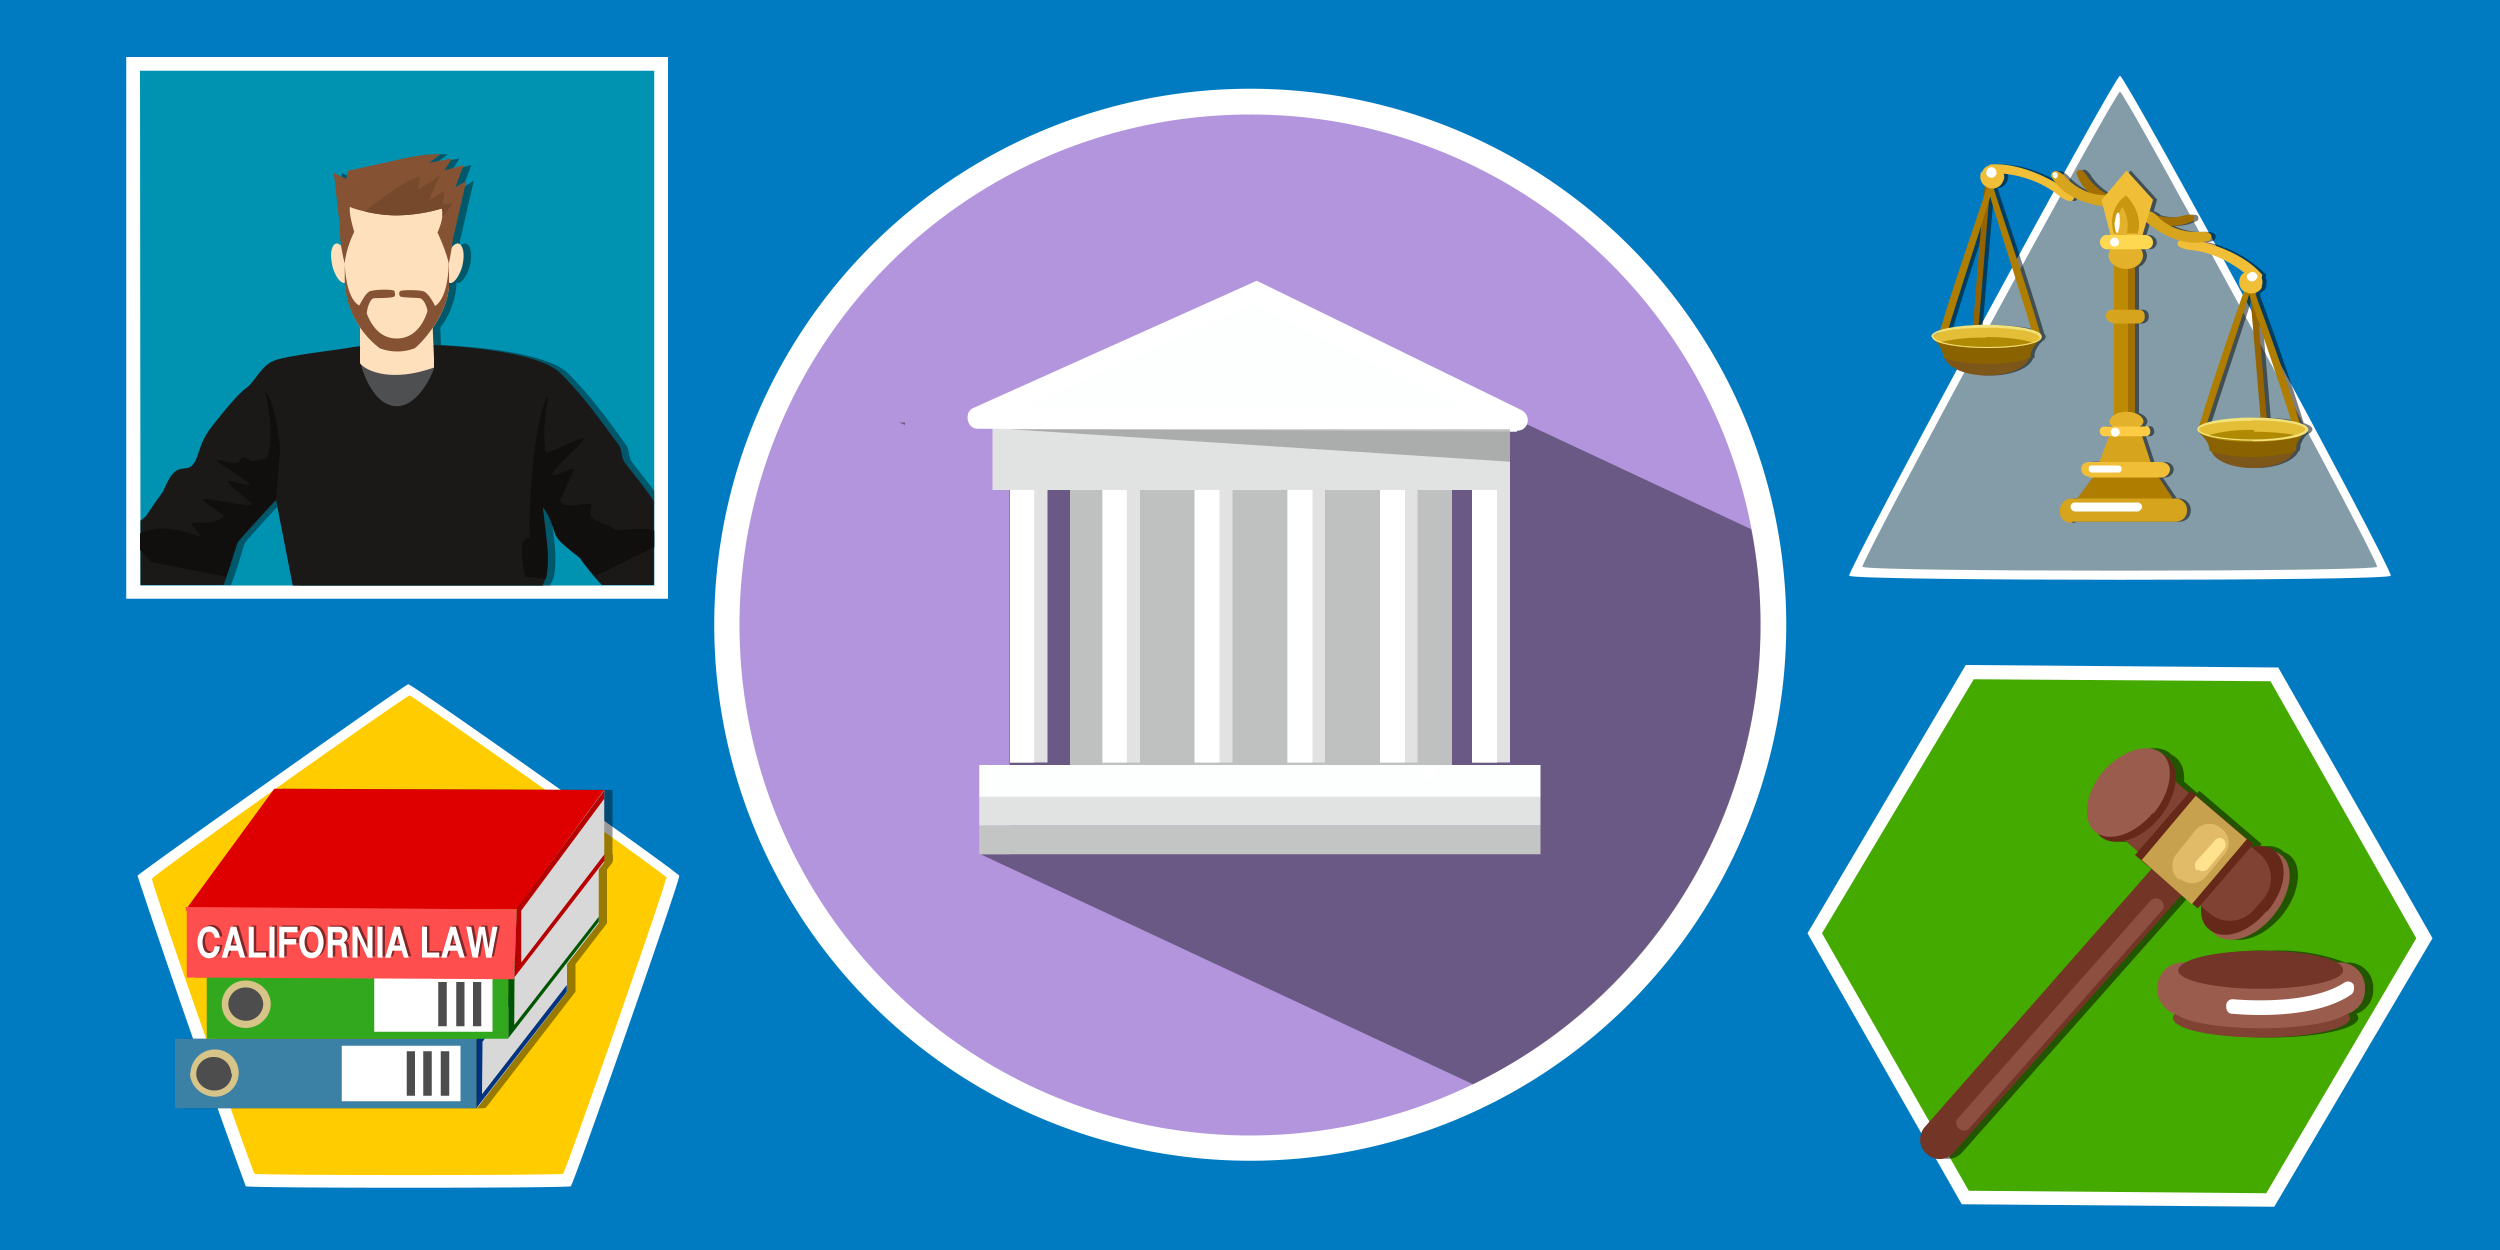 <svg xmlns="http://www.w3.org/2000/svg" viewBox="0 0 1000 500"><title>The Legal Background of California Overtime Law</title><path fill="#007bc2" d="M0 500h1000V0H0z"/><path fill="#fff" d="M271.7 350.3c.5 1.4-42.2 123.4-43.4 124.2-.8.8-128.8.8-130 0A4553 4553 0 0155 350.3c.5-1.1 107.2-76.6 108.3-76.6 1.7 0 108.4 75.5 108.4 76.6z"/><path fill="#fc0" d="M266.3 351.7c.5 1-40 117.1-41.1 117.8-.7.7-122.2.7-123.4 0-.8-.7-41.6-116.7-41-118 .5-1.7 101.7-73.3 103-73.3s102.7 71.6 103 73z"/><path fill="#fff" d="M956.3 230.3c1.2-2.1-106.1-200-108.3-200s-109.3 197.9-108.3 200 215.5 2.2 216.6 0z"/><path fill="#839ca7" d="M950.8 226.7C952 225 850 36.7 848 36.7S744 225 745 226.7c1 2.1 205 2.1 205.8 0z"/><g opacity=".5"><path d="M925 171.8c0-1-1.4-1.9-3.5-2.6a955.2 955.2 0 00-17.3-50.4l-.1-1.7a4.5 4.5 0 002.6-2.6l-.5.4a4.6 4.6 0 000-3.9 2.9 2.9 0 00.3-1.1 48.3 48.3 0 00-23.4-13 19.7 19.7 0 002.5-.6s3-3.6-3.6-3.6a22.8 22.8 0 01-12.2-2.3 19 19 0 009.3-2.2s1.8-3.2-3.6-2.1a19.8 19.8 0 01-11.2 0l-.2-.2a5.6 5.6 0 00-2.6-1.4l1.3-4.5h.2l-10.7-11.8-8 9.3a21.3 21.3 0 01-8-7.4c-3-4.4-4-.9-4-.9A18.1 18.1 0 00837 77a23.4 23.4 0 01-9.7-6.7c-4.7-4.3-5.4 0-5.4 0a20.1 20.1 0 001.8 2.6c-6.4-3.6-16.4-8-26.1-7a2.1 2.1 0 00-.4.4 3.7 3.7 0 00-2.7 2.8l-.3-.6a4.8 4.8 0 001.3 5.7 199 199 0 00-.5 5c-3.4 10.4-11.7 33.9-17.4 52.9-2.1.7-3.5 1.5-3.5 2.5l.4.2a1 1 0 000 .2 2 2 0 001 1.1c.9 1 3.7 4.2 3.3 7l.6.1c1.3 4 8.4 7 17 7 8.5 0 15.6-3 16.9-7 .4 0 .6-.2.6-.2-.6-2.4 1.8-5.3 3-6.5a3.4 3.4 0 001-.8 1.6 1.6 0 00.1-.3 1.4 1.4 0 00.3-.8 1.5 1.5 0 00-.6-1.1c-6.5-22.2-16.7-51.5-18.6-58.2a4.4 4.4 0 003.8-3 3.5 3.5 0 00.2-2.8 42 42 0 0122.6 9.2s5 3.6 5.4.3a35.4 35.4 0 0011.7 3.6l3 11.4h-.8a2.9 2.9 0 000 5.7h.8a4 4 0 00-.8 2.5 4.8 4.8 0 002.2 3.8V124h-.4c-1.8 0-2.9.8-2.9 2.3a2.7 2.7 0 002.7 2.8l-.2.4h.8V166a3.3 3.3 0 00-1.8 2.6 2.6 2.6 0 001.2 2h-3.4a1.8 1.8 0 00-1.8 1.8 2 2 0 001.8 2.1h2l-3.8 10.2h-4c-1.9 0-3.3 1.1-3.3 2.7a3 3 0 002.9 3.2l.3.4h1.4l-6.2 8.2.4.2h-3c-2.4 0-4.4 2.5-4.4 5a4.4 4.4 0 004.5 4.7l.3-.4h41.2c2.9 0 4.8-1.8 4.8-4.5a4.6 4.6 0 00-4.6-4.8h-1.5l.4-.2-5.5-8.2h.9a3.5 3.5 0 003.5-3.2c0-1.8-1.8-3-3.5-3h-4.2l-3.4-10.3h1.5a1.8 1.8 0 001.8-1.8c0-1.4-.8-2.3-1.8-2.3v.2h-2.2a2.7 2.7 0 001.3-2c-.1-1.4-1.4-2.7-3.4-3.4v-35.8h1.2a2.6 2.6 0 002.7-2.9c0-1.4-.7-2.6-2.3-2.6h-1.6v-17.1a5.2 5.2 0 003.2-4.6 4.4 4.4 0 00-.9-2.5h2a2.7 2.7 0 002.8-2.9 3.1 3.1 0 00-3.2-2.8h-.9l1.5-5a36.6 36.6 0 0013.1 7.2c-2.6 2.8 3.7 3.7 3.7 3.7 11.1.8 19.6 7 22.3 9.2a4.4 4.4 0 00-1.7 2.2 4.6 4.6 0 001.6 5.2c-3 8.9-12 33.8-17.9 54a1.4 1.4 0 000 2.4 3 3 0 00.3.2h-.3s4.5 3.6 4 7.1l1 .4c1.5 3.8 8.4 6.6 16.3 6.6 8.4 0 15.3-3 16.9-6.7l.6-.3a4.2 4.2 0 010-1l.2.2a4 4 0 00-.1-1 10.2 10.2 0 012.6-4.5c1.4-.6 2.2-1.3 2.2-2zm-6.9-3.5a71.2 71.2 0 00-9.8-1.1l-3.2-38.1c4.2 12.5 10 29.4 13 39.2zm-124-77.7l-3.2 39.5a74.2 74.2 0 00-9.7 1.1c3-10.1 8.7-27.7 12.9-40.6zM777.5 133a6.4 6.4 0 00-2.5 1.5c.2-.5 1-1 2.5-1.5zm19-3l-3.4.1 4.2-49.5.4-1.6c3.3 11 12.5 39.3 16.6 53-4.2-1.3-11.2-2-17.9-2zm104.8-12.2l.5 1.3c1 10 2.6 30.2 4 48h-3c-7 0-14 .7-18.2 2 4.2-13.3 13.4-40.6 16.7-51.3z"/><path d="M774.6 135.3a1.2 1.2 0 010-.3 1 1 0 010-.2zM859 168.6v.2z"/></g><path fill="#fff" d="M786.3 266l125 1L973 375.3l-63.3 107.4-125-1L723 373.3z"/><path fill="#4a0" d="M789.5 271.7l118.7.8 58.3 102.8-60 102-119-1-58.7-103z"/><path fill="#fff" d="M714.5 250a214.4 214.4 0 11-428.8-.2 214.4 214.4 0 01428.8.2"/><path fill="#b395dd" d="M704.2 250A204.2 204.2 0 11500 45.8 204 204 0 01704.2 250"/><path fill-opacity=".4" d="M359.7 169l2.3 1v-1zm238.3 0H403.8v172.7h-11.6l197 92a203.5 203.5 0 00115-183.7 191.7 191.7 0 00-3.7-38.3L609.2 169H598z"/><path fill="#bfc0c0" d="M580.8 312.3H428V193h152.8z"/><path fill="#e1e2e2" d="M604 196H397v-27.7h207z"/><path fill="#fff" d="M606.7 172.7L391 171.5c-4.3 0-5.5-6.7-1.7-8.3l113.4-50.9L608.5 164c4.3 2.2 3 8.3-1.7 8.3"/><path fill="#fdfefe" d="M586.7 163.7l-176.7-1 91.2-41 85.5 42.1z"/><path fill="#2c2c2c" fill-opacity=".3" d="M404 171.7l200 13v-13z"/><g opacity=".5"><path d="M939.3 385h-1.2a74.8 74.8 0 00-30.4-4.7 75.4 75.4 0 00-30.3 4.7h-1a10 10 0 00-10 10v1a10 10 0 006.8 9.5 2.5 2.5 0 00-.7 1.7c0 4.5 15.8 7.8 35.3 7.8s35.5-3.5 35.5-7.8a2.7 2.7 0 00-.8-1.7 10 10 0 006.8-9.5v-1a10 10 0 00-10-10z"/><path d="M880 361.7l.2-.2 2.1 1.8v.2l1.2-1.3.3.3c-.4 4 .6 7.4 3.2 9.3a8.3 8.3 0 001.2.9 8 8 0 001.1 1.1c5.7 4.7 16 1.4 23.4-7.5 7.1-8.8 8.6-19.6 3.3-24.1a8.7 8.7 0 00-2.4-1.4l-.3-.3c-2.4-2-5.7-2.5-9.3-1.7l-.2-.2.9-1-25-21.3-.8.9-5.3-4.6c.3-4-.7-7.5-3.3-9.6a8.8 8.8 0 00-1.7-1.1 8 8 0 00-.6-.6c-5.7-4.5-16-1.1-23.3 7.2-7.4 8.8-8.7 19.7-3.4 24.2a8.6 8.6 0 001.3.8 8.4 8.4 0 001 1.2c2.6 2 6.1 2.5 9.8 1.6l5.1 4.4-1.2 1.3 6.6 5.6-90.6 103a7.7 7.7 0 00.9 11 7.5 7.5 0 0010.8-.8l91-102.7z"/></g><path fill="#e2e2e2" d="M419 305h-15V196h15z"/><path fill="#fff" d="M413.7 305H404V196h9.7z"/><path fill="#e2e2e2" d="M456 305h-15V196h15z"/><path fill="#fff" d="M450.7 305H441V196h9.7z"/><path fill="#e2e2e2" d="M493 305h-15V196h15z"/><path fill="#fff" d="M487.8 305h-10V196h10z"/><path fill="#e2e2e2" d="M530 305h-15V196h15z"/><path fill="#fff" d="M525 305h-10V196h10z"/><path fill="#e2e2e2" d="M567 305h-15V196h15z"/><path fill="#fff" d="M561.7 305H552V196h10v109z"/><path fill="#e2e2e2" d="M604 305h-15V196h15z"/><path fill="#fff" d="M598.8 305h-10V196h10z"/><path fill="#fdfefe" d="M616.2 318.8H391.7V306h224.5z"/><path fill="#e1e2e2" d="M616.2 330.3H391.7v-11.6h224.5z"/><path fill="#c3c4c4" d="M616.2 341.7H391.7v-11.4h224.5v11.4z"/><path fill="#fff" d="M569.2 309.2a2.5 2.5 0 002.5 2.6c1.6 0 2.6-.8 2.6-2.3a2.5 2.5 0 00-2.6-2.7 2.5 2.5 0 00-2.5 2.5"/><path fill="#804233" d="M940 407.2c0 4.3-16 7.8-35.5 7.8s-35.3-3.3-35.3-7.8 15.8-8 35.3-8 35.3 3.3 35.5 8"/><path fill="#9a5c4d" d="M940 403.3c0 4.5-16 8-35.5 8s-35.3-3.3-35.3-7.8c0-4 15.8-7.7 35.3-7.7s35.3 3.7 35.3 8"/><path fill="#9a5c4d" d="M936 406h-63a10 10 0 01-10-10v-1a10 10 0 0110-10h63a10 10 0 0110 10v1a10 10 0 01-10 10"/><path fill="#733527" d="M937.2 388.3c0 3.9-14.7 7.2-32.9 7.2-18.3 0-33-3.3-33-7.3 0-4.5 15-7.9 33-7.9 18.4 0 32.9 3.4 32.9 7.5"/><path fill="#fff" d="M904.5 406c-6.7 0-11.2-.5-11.7-.5-1.6 0-2.5-1.7-2.3-3.3a2.5 2.5 0 012.8-2.5c.4 0 29.7 3 44.5-6.7a2.6 2.6 0 013.7 1c.3 1.7 0 3.3-1.3 4-10 6.7-25.4 8-36 8"/><path fill="#9a5c4d" d="M909.3 366.3c-7.3 8.9-17.6 12.2-23.3 7.5-5.5-4.5-4-15.3 3.3-24.1 7.2-8.7 17.7-12.2 23.4-7.5 5.3 4.5 3.8 15.3-3.4 24.1"/><path fill="#662819" d="M906.7 364.3c-7 8.9-17.5 12.2-23 7.5-5.5-4.1-4-15 3.3-23.8 7.2-8.7 17.5-12.2 23-7.5 5.7 5 4.2 15.7-3.3 24.3"/><path fill="#733526" d="M770.8 461.7a7.7 7.7 0 01-.8-11l94.2-107.2c2.8-3.3 7.8-3.3 11.1-.5a7.7 7.7 0 01.9 11l-94.5 106.8a7.5 7.5 0 01-10.9.9"/><path fill="#8d4f40" d="M783.7 451.7c-1.4-1.4-1.7-3.4-.4-4.5l76.7-86.7a3 3 0 014.3-.5c1.4 1.2 1.7 3.3.4 4.3L788 451a2.8 2.8 0 01-4.3.5"/><path fill="#804233" d="M884.2 365.7l-36.4-31.4a12.7 12.7 0 01-1.3-17.8l3.3-4.7c5-5.3 12.7-6 18-1.3l36.2 31.2a12.9 12.9 0 011.3 18l-3.8 4.3a12.7 12.7 0 01-17.8 1.3"/><path fill="#662819" d="M879 363.3L854 342l22.3-25.7 25 21.4-22.3 25.8z"/><path fill="#c7a14d" d="M876.7 361.7l-20-17.7 21.6-25.7 20.4 17.4z"/><path fill="#e1bb67" d="M871.7 352a7.3 7.3 0 01-1-10.5l7.3-9.2a7.3 7.3 0 0110.5-1 7.1 7.1 0 011.3 10.4l-7.3 8.8a7.3 7.3 0 01-10.5 1"/><path fill="#ffe28e" d="M878.8 348.3a3 3 0 01-.3-3.8l7.2-8a2.4 2.4 0 013.6-.8 2.9 2.9 0 01.5 3.8l-6.6 8a2.9 2.9 0 01-4 .3"/><path fill="#662819" d="M863.7 327.2c-7.2 8.6-17.7 12.1-23.4 7.5-5.3-4.7-4-15.5 3.4-24.2 7.3-8.8 17.6-12.2 23.3-7.5 5.5 4.5 4 15.3-3.3 24.2"/><path fill="#9a5c4d" d="M861.3 325c-7.3 8.8-17.6 12.3-23.3 7.7-5.3-4.5-4-15.4 3.3-24.2 7.4-8.3 17.7-11.7 23.4-7.2 5.3 4.5 4 15.4-3.4 24.2"/><path fill="#af7d00" d="M880.7 172.4h-.4c-.7-.4-.9-1-.7-1.8 7.2-24.2 18.6-55.5 19-57.3 0-.7.3-1.3 1-1.3a1.2 1.2 0 011.3 1.3c0 1.8-14.3 43.7-18.8 58.2a1 1 0 01-1 .9"/><path fill="#956300" d="M906.1 173.4a1.4 1.4 0 01-1.4-.9c-2.2-25-4.7-57.8-5.4-59.8a1.8 1.8 0 01.7-1.7 2.2 2.2 0 011.8.9c.5 1.7 4 45.8 5.4 60.8a1.2 1.2 0 01-1 1.3"/><path fill="#af7d00" d="M919 172.4h.4c.7-.4.9-1 .9-1.8-7.2-24.2-19.2-55.5-19.7-57.3 0-.7 0-1.3-1-1.3a1.2 1.2 0 00-1.2 1.3c0 1.8 14.9 43.7 19 58.2a1 1 0 001 .9"/><path fill="#7d561a" d="M918.1 179c0 4.5-7.7 8.2-17.2 8.2-9 0-16.6-3.5-16.6-8.2 0-4.5 7.5-8.2 17-8.2 9.6 0 17.3 4 17.3 8.6"/><path fill="#8a6300" d="M901 173.4l-21.4-.3s4.5 3.6 4.1 7.1c0 0 5.4 2.7 17.4 2.6 12.2 0 17.4-2.6 17.4-2.6-.8-3.5 3.5-7.1 3.5-7.1l-21.4.3z"/><path fill="#e5be37" d="M923 172c0 2.3-10 4.3-22 4.3s-21.7-1.8-21.7-4.3c0-2.3 9.8-4.3 21.8-4.3s21.8 1.8 21.8 4.3"/><path fill="#b18a03" d="M901.6 172a62 62 0 00-19.1 2.3c4 1.8 10.7 2.4 18.6 2.4a67 67 0 0019-2.2c-3.6-1-10.8-1.8-18.5-1.8"/><path fill="#f2e27c" d="M901 168.3c-12.4 0-21.4 1.7-21.4 3.5s9 4 21.5 4 21.1-2.4 21.1-4.1-8.4-3.6-21.1-3.6m0 8.2c-10.7 0-22.2-1.8-22.2-4.6s11-4.7 22.2-4.7c10.7 0 22.2 1.8 22.2 4.8s-11.3 4.7-22.2 4.7"/><path fill="#af7d00" d="M815.2 135.1h.3c.5 0 1-.9.7-1.4-7.1-24.4-18.8-57.3-19-59.6 0-.4-.5-.7-1.2-.7a1.2 1.2 0 00-1 1c0 2.2 14.2 45.9 18.5 60.4 0 .3.8.7 1.3.7"/><path fill="#956300" d="M789.4 136.6h.3a1.2 1.2 0 001.3-1.3c2.3-25 4.8-60.1 5.4-62.1 0-.6 0-1.3-.8-1.5-.5 0-1.2 0-1.4.8-.7 1.8-4.1 47.6-5.4 62.6a1.5 1.5 0 00.6 1.5"/><path fill="#af7d00" d="M776.7 135.1h-.4c-.5 0-.9-.9-.7-1.4 7.1-24.4 19.1-57.3 19.3-59.6 0-.4.6-.7 1.3-.7a1.2 1.2 0 011 1c0 2.2-14.6 45.9-18.8 60.4 0 .3-.7.7-1.2.7"/><path fill="#7d561a" d="M777.6 142c0 4.4 7.7 8.2 17.1 8.2s17.2-3.6 17.2-8.3-7.7-8.2-17.2-8.2-17.1 3.6-17.1 8.2"/><path fill="#8a6300" d="M794.7 136.6l21.2-.8s-4.3 4-3.6 7.2c0 0-5.4 2.7-17.6 2.5-12.1 0-17.5-2.5-17.5-2.5.5-3.2-3.6-7.2-3.6-7.2l21.1.8z"/><path fill="#e5be37" d="M772.9 134.8c0 2.5 9.7 4.4 21.8 4.4 12 0 21.9-1.7 21.9-4.2 0-2.2-9.9-4.2-21.9-4.2-12.1 0-21.8 1.8-21.8 4.5"/><path fill="#b18a03" d="M794.2 134.8c8.2 0 15.4 1 19 2.3a61.1 61.1 0 01-18 2.1c-8.5 0-15.5-.8-19.3-2.3a72 72 0 0118.8-1.8"/><path fill="#f2e27c" d="M773.6 134.8c0 1.8 8.4 4 21.1 4 12.6 0 21.2-1.9 21.2-3.7 0-2.1-8.6-4-21.2-4s-21.4 1.7-21.4 3.5m-.8 0c0-2.9 11.3-4.7 22.2-4.7 10.8 0 22 1.8 22 4.7 0 3-10.7 4.6-21.4 4.6s-22.4-1.7-22.4-4.4"/><path fill="#f0be37" d="M872.6 95s21.5 2.5 32.3 14.9c0 0 0 4.6-6.3 0 0 0-9.7-9-23.3-10 0 0-7.5-1.1-2.7-4.5"/><path fill="#f0be37" d="M905 114.5a4.7 4.7 0 01-6.2 2.5c-2.7-.5-3.6-3.5-2.9-5.7.9-2.5 3.6-3.6 6.3-2.7a4.6 4.6 0 012.3 6.3"/><path fill="#a27000" d="M854.2 86.4s12.5 7.6 23.3 1.8c0 0 1.8-3.2-3.6-2.1 0 0-8.6 3-16.1-2.4 0 0-4.9-2.5-3.6 2.7"/><path fill="#d6a41d" d="M857.8 88.2s12.5 12.2 26.1 8c0 0 3-3.5-3.6-3.5 0 0-10.7 1.4-17.9-6.8 0 0-4.6-4.3-4.6 2.3"/><path fill="#f0be37" d="M829.1 77.5s-16.8-13-33.1-11.7c0 0-3 2.7 4.8 3.6 0 0 13.1.6 23.3 9.3 0 0 6.5 4.7 5.4-1.4"/><path fill="#f0be37" d="M792.6 68.5A4.8 4.8 0 00795 75a4.6 4.6 0 006.3-2.7c1-1.8 0-4.8-2.5-6-2.2-.8-5.4 0-6 2.8"/><path fill="#a27000" d="M848.5 84s-14.4-3.3-18-14.8c0 0 1.1-3.5 4.2 1 0 0 4.4 7.8 13.8 9.2 0 0 5 1.5.3 4.2"/><path fill="#d6a41d" d="M844.7 82.8s-17.4 0-24.4-12.5c0 0 .8-4.3 5.4 0 0 0 6.8 8.6 18 7.7 0 0 6 0 1.7 4.8"/><path fill="#fff" d="M821.2 69.8a1 1 0 00.6 1.4c.3.4 1 0 1.2-.5a1.3 1.3 0 00-.7-1.8c-.5 0-1.2 0-1.4.9m-26.3-1.3c-.4 1 0 1.8 1.2 2.5a2.1 2.1 0 101.4-4 2 2 0 00-2.6 1.5m104.3 41.2a2 2 0 103.8 1.6c.7-.7 0-1.8-.7-2.3a2.2 2.2 0 00-2.9 1"/><path fill="#bc8a03" d="M846 177.2h8V102h-8.4v75.2z"/><path fill="#a27000" d="M854.2 177.2h-3V102h2.8v75.2z"/><path fill="#e3b12a" d="M843.4 102.2c0 3 3.3 5.4 7.2 5.4 3.6 0 6.6-2.4 6.6-5.4 0-2.9-3-5.4-6.8-5.4-4 0-7.1 2.5-7 5.4"/><path fill="#f0be37" d="M861.3 80l-10.7-11.8-10 11.8 3.6 14H857l4.2-14z"/><path fill="#c99710" d="M854.9 94c1.8-5.4 0-10.8-4-15.3l-.5-.5-1.2.9a13.2 13.2 0 00-3.6 14.3h9z"/><path fill="#e3b12a" d="M850.6 94a14 14 0 00-1.4-10.8v-.4l-.6.6a13.7 13.7 0 00-1.8 10.4v.5h3.6z"/><path fill="#ffd851" d="M843.4 99.7h14.9a2.7 2.7 0 002.9-2.9 3.1 3.1 0 00-3.3-2.8h-14.5a2.9 2.9 0 100 5.7"/><path fill="#d6a41d" d="M844.9 129.4h10.4a2.6 2.6 0 002.6-2.9c0-1.4-.7-2.6-2.3-2.6h-10.4c-1.8 0-2.8.8-2.8 2.3a2.7 2.7 0 002.7 2.8"/><path fill="#e3b12a" d="M857.4 168.8c0-2.3-3-4.1-6.8-4.1-3.6 0-6.8 1.8-6.8 4 0 1.7 3 3.5 6.8 3.5 3.6 0 6.8-1.8 6.8-3.6"/><path fill="#d6a41d" d="M839.9 184.9l10.3 8.4 10-8.6-3.5-10.7h-12.9l-4 10.7z"/><path fill="#af7d00" d="M831 199.2l19.6 8.6 18.4-8.6-6.8-10.2h-23.6z"/><path fill="#fdcb44" d="M858.3 170.6h-16.6a1.8 1.8 0 00-1.8 1.8 2 2 0 001.8 2.1h16.6a1.8 1.8 0 001.8-1.8c0-1.4-.7-2.3-1.8-2.3"/><path fill="#f0be37" d="M835.7 191h28.7a3.5 3.5 0 003.6-3.2c0-1.8-1.8-3-3.6-3h-28.7c-1.7 0-3.2 1-3.2 2.6a3 3 0 002.9 3.2"/><path fill="#d6a41d" d="M828.8 208.7h41.1c2.9 0 4.9-1.8 4.9-4.5a4.6 4.6 0 00-4.7-4.8h-41.7c-2.5 0-4.5 2.5-4.5 5a4.4 4.4 0 004.5 4.7"/><path fill="#fff" d="M830 204.6h25a2.3 2.3 0 001.9-1.8 2 2 0 00-1.8-1.8h-25a1.8 1.8 0 00-1.9 1.8 2 2 0 001.8 1.8m7.2-15.6h10.7s.7-.5.7-1v-.8c0-.7-.9-1-1.4-1h-10.7a1 1 0 00-1 1v.7a1.2 1.2 0 001.1 1.1m7.7-16a1.8 1.8 0 001.8 1.7 2 2 0 001.8-1.8 1.8 1.8 0 00-1.8-1.8 1.7 1.7 0 00-1.8 1.8m-.3-76a1.8 1.8 0 001.8 1.7 1.7 1.7 0 001.8-1.8 1.8 1.8 0 00-1.8-1.8 2 2 0 00-1.8 1.8m1.8-7.9c0 2.4.5 4.3 1 4.3.4 0 1-1.8 1.1-4 0-2.4 0-4.2-.7-4.2-.5 0-1 1.8-1.3 4M50.5 22.8h216.7v216.7H50.5z"/><path fill="#0093b1" d="M56 28.3h205.7v205.9H56.2z"/><path fill-opacity=".4" d="M245 319.5V316h.2l-132.2-.5-34.6 47.3h-.7v1.7l.3-.3V391h8v24.5H73.3v27.8h120.5l.4-.4v.4l36-46.6v-11l12.6-16.4v-21.5l2.2-2.8v-.5l.2-.2v-2.6l-.2.2zm-35 44.2l-.8 20.8.6-20.7-33.1-.2zm-16.2 51.8h.3l-.3.3z"/><path fill="#d8d8d8" d="M191.3 415.5l35.5-47.5v28.7l-36 46.6.9-27.8z"/><path fill="#003380" d="M193 416.7l33.7-45.4V368l-36.2 47.8v27.5l36.2-46.6V394l-33.9 43.7z"/><path fill="#d8d8d8" d="M204.2 387.8l35.3-47.6v29.1L203.3 416l.9-27.8z"/><path fill="#050" d="M205.8 388.7l33.7-45v-3.4l-36.2 47.5v27.5l36.2-46.6v-2L205.7 410z"/><path fill="#3b81a6" d="M190.5 415.5H70v27.8h120.5z"/><path fill="#fff" d="M184.2 418.3h-47.5v22.2h47.5z"/><path fill="#4d4d4d" d="M85.5 437.7a8.2 8.2 0 118.3-8 8.3 8.3 0 01-8.3 8"/><path fill="#d6c489" d="M92.5 429.5a6.9 6.9 0 00-7-6.7 6.8 6.8 0 00-7 6.7c0 3.7 3.3 6.7 7.3 6.7a6.9 6.9 0 007-6.7m-16.6 0a9.7 9.7 0 019.6-9.7 9.4 9.4 0 019.7 9.4 9.6 9.6 0 01-9.5 9.5c-5.3 0-10-4.4-10-9.5"/><path fill="#4d4d4d" d="M176.3 420.5h3.4v17.8h-3.4zm-7 0h3.4v17.8h-3.4zm-6.6 0h3.3v17.8h-3.3z"/><path fill="#31a81d" d="M203.3 387.7H82.7v27.8h120.6z"/><path fill="#fff" d="M197 390.5h-47.3v22.2H197z"/><path fill="#4d4d4d" d="M98.3 410a8.3 8.3 0 118.4-8.3 8.4 8.4 0 01-8.4 8.3"/><path fill="#d6c489" d="M105.3 401.7a6.9 6.9 0 00-7-6.7 6.8 6.8 0 00-7 6.7 7 7 0 007 6.6 6.9 6.9 0 007-6.6m-16.6 0a9.5 9.5 0 019.6-9.5c5.4 0 10 4.1 10 9.5 0 5-4.6 9.5-10 9.5a9.6 9.6 0 01-9.6-9.5"/><path fill="#4d4d4d" d="M189.2 392.8h3.3v17.7h-3.3zm-6.7 0h3.3v17.7h-3.3zm-7.2 0h3.4v17.7h-3.4z"/><path fill="#de0000" d="M241.7 316l-35 47.7-132-.4 35-47.8 132.1.5z"/><path fill="#ff4e4e" d="M203.3 363.8v26.7l-128.6-.8v-26.4z"/><path fill="#ff4e4e" d="M74.7 364.2l128.3 1v25l-128.3-.9v1.7l131 .7.8-27.9-132.2-1v1.7z"/><path fill="#d8d8d8" d="M206.7 363.7l35-47.7v29l-36 46.3 1-27.6z"/><path fill="#b70000" d="M208.3 364.5l33.4-45v-3.3l-35 47.1-1 27.7 36.1-46.7v-2.6L208.5 385v-20.8z"/><g fill="#010101" opacity=".5"><path d="M88.9 378a5.6 5.6 0 01-1.3 3.5 3.8 3.8 0 01-3 1.3 3.8 3.8 0 01-1.7-.4 4.3 4.3 0 01-1.4-1.2 8.7 8.7 0 010-9.7 4.3 4.3 0 011.4-1.1 3.8 3.8 0 011.7-.4 3.9 3.9 0 013 1.2 5.5 5.5 0 011.3 3.4h-2a3.4 3.4 0 00-.8-1.8 1.9 1.9 0 00-1.5-.7 2.1 2.1 0 00-1.9 1.2 7.3 7.3 0 000 6.2 2.1 2.1 0 002 1.1 2 2 0 001.5-.7 3.3 3.3 0 00.6-2zM97 382.5l-.8-2.7h-3.6l-.8 2.7h-2.1l3.6-12.3h2.2l3.6 12.3zm-1.3-4.9l-1.3-4.5-1.2 4.5zM100.5 382.5v-12.3h2v10.2h4.9v2.1zM108.8 382.5v-12.3h2v12.3zM112.7 382.5v-12.3h7.3v2.1h-5.3v2.8h4.8v2.1h-4.8v5.3zM125.6 370a4.1 4.1 0 013.5 1.8 8.6 8.6 0 010 9.2 4.3 4.3 0 01-7 0 8.6 8.6 0 010-9.2 4.1 4.1 0 013.5-1.8zm0 2.1a2.3 2.3 0 00-2 1.2 6.6 6.6 0 000 6.2 2.4 2.4 0 004 0 6.7 6.7 0 000-6.2 2.3 2.3 0 00-2-1.2zM132.1 382.5v-12.3h4.6a3.1 3.1 0 012.3.9 3.3 3.3 0 011 2.4 3 3 0 01-1.6 2.9 2 2 0 01.9 1 4.6 4.6 0 01.3 1.6l.2 2.5a2.7 2.7 0 00.3 1h-2a3 3 0 01-.3-1l-.2-2.2a2.6 2.6 0 00-.3-1.3 1.1 1.1 0 00-1-.5h-2.2v5zm2-10.2v3.1h2.2a1.6 1.6 0 001.2-.4 1.6 1.6 0 00.4-1.2 1.3 1.3 0 00-1.5-1.5zM142 382.5v-12.3h2l4 8.8v-8.8h2v12.3h-2l-4-8.7v8.7zM152 382.5v-12.3h2v12.3zM162.5 382.5l-.8-2.7H158l-.8 2.7h-2.1l3.6-12.3h2.2l3.6 12.3zm-1.4-4.9l-1.2-4.5-1.2 4.5zM169.8 382.5v-12.3h2v10.2h4.9v2.1zM184.8 382.5l-.8-2.7h-3.6l-.8 2.7h-2.1l3.6-12.3h2.2l3.6 12.3zm-1.3-4.9l-1.3-4.5-1.2 4.5zM190 382.5l-2.5-12.3h2l1.6 8.8 1.5-8.8h2.3l1.5 8.8 1.6-8.8h2l-2.4 12.3h-2.1l-1.7-9.7-1.7 9.7z"/></g><path fill="#fff" d="M87.9 378.5a5.6 5.6 0 01-1.3 3.5 3.8 3.8 0 01-3 1.3 3.8 3.8 0 01-1.7-.4 4.3 4.3 0 01-1.4-1.1 8.7 8.7 0 010-9.8 4.3 4.3 0 011.4-1 3.8 3.8 0 011.7-.5 3.9 3.9 0 013 1.3 5.5 5.5 0 011.3 3.3h-2a3.4 3.4 0 00-.8-1.8 1.9 1.9 0 00-1.5-.6 2.1 2.1 0 00-1.9 1.1 7.3 7.3 0 000 6.2 2.1 2.1 0 002 1.2 2 2 0 001.5-.7 3.3 3.3 0 00.6-2zM96 383l-.8-2.7h-3.6l-.8 2.8h-2.1l3.6-12.4h2.2l3.6 12.4zm-1.3-4.8l-1.3-4.5-1.2 4.5zM99.5 383v-12.3h2V381h4.9v2zM107.8 383v-12.3h2v12.4zM111.7 383v-12.3h7.3v2.2h-5.3v2.7h4.8v2.2h-4.8v5.3zM124.6 370.5a4.1 4.1 0 013.5 1.8 8.6 8.6 0 010 9.2 4.3 4.3 0 01-7 0 8.6 8.6 0 010-9.2 4.1 4.1 0 013.5-1.8zm0 2.2a2.3 2.3 0 00-2 1.1 6.6 6.6 0 000 6.2 2.4 2.4 0 004 0 6.7 6.7 0 000-6.2 2.3 2.3 0 00-2-1.1zM131.1 383v-12.3h4.6a3.1 3.1 0 012.3 1 3.3 3.3 0 011 2.3 3 3 0 01-1.6 3 2 2 0 01.9.9 4.6 4.6 0 01.3 1.6l.2 2.5a2.7 2.7 0 00.3 1h-2a3 3 0 01-.3-1l-.2-2.1a2.6 2.6 0 00-.3-1.4 1.1 1.1 0 00-1-.4h-2.2v5zm2-10.1v3h2.2a1.6 1.6 0 001.2-.4 1.6 1.6 0 00.4-1.2 1.3 1.3 0 00-1.5-1.4zM141 383v-12.3h2l4 8.8v-8.8h2v12.4h-2l-4-8.8v8.8zM151 383v-12.3h2v12.4zM161.5 383l-.8-2.7H157l-.8 2.8h-2.1l3.6-12.4h2.2l3.6 12.4zm-1.4-4.8l-1.2-4.5-1.2 4.5zM168.8 383v-12.3h2V381h4.9v2zM183.8 383l-.8-2.7h-3.6l-.8 2.8h-2.1l3.6-12.4h2.2l3.6 12.4zm-1.3-4.8l-1.3-4.5-1.2 4.5zM189 383l-2.5-12.3h2l1.6 8.8 1.5-8.8h2.3l1.5 8.8 1.6-8.8h2l-2.4 12.4h-2.1l-1.7-9.8-1.7 9.8z"/><path fill-opacity=".4" d="M253.2 185.4c-2-2.3-1.2-5.8-3-7.8-1.7-2-11.3-16.6-23-28.3-8.4-8.1-36-10.6-50.8-11.3l-.3-6.9a32.3 32.3 0 006.5-17.4v-.7a2 2 0 00.4.2c1.6.3 3.8-2.8 5-7v-.2c1-4.3.3-8.1-1.7-8.6-.8-.2-1.7.4-2.6 1.6l.4-3.1 5.4-23.6-4.3 2.7 3.3-9-7.7 2.1 3-4.7-9.2 1.7 4.5-3.3c-4.1-.4-9.6.6-15 1.6l-2 .5-19.9 4.4-.7 3.3-5-2.5 2.4 21a62.5 62.5 0 00.5 8 2.2 2.2 0 00-1.9-.7c-2 .5-2.6 4.3-1.6 8.6v.2c1 4.2 3.3 7.3 5 7 .1 6.8 3 13.1 6.1 17.9v7.4l-3.8.5c-6.7 1.2-26.6 3.3-31.1 5.5-4.7 2.1-7.5 8.6-10.7 10.8-3.3 2.3-10 10.5-14.4 16.3-4.5 6-4.5 11.6-6.7 14-1.7 2.5-3.8 1.1-6.7 2.6-2.6 1.7-4.3 6-5.4 8.4-1.4 2-5 7-6.4 9.3a9.2 9.2 0 01-2.6 2.3v5l-.2.2v6.6l.2.2V234h33.2c3-7.7 5-16 5.7-17 1-1.6 15.3-17 15.3-17l6.7 34.2h99.8c.3 0 .3-.4.3-.5a8 8 0 001-2.2h.2c1.2-4.7.7-12.6.3-15l-1.6-13.5c2.5 3 3.7 6.8 4.8 10.2.8 3.3 6.7 7.2 10 10a110.3 110.3 0 008.8 10.8h18v-37.6c-3.4-4.6-7.5-9.7-8.5-11z"/><path fill="#1b1918" d="M163.8 137.7s-16.6 0-23.6 1.3c-6.7 1.2-26.6 3.3-31.1 5.5-4.7 2.1-7.5 8.6-10.7 10.8-3.3 2.3-10 10.5-14.4 16.3-4.5 6-4.5 11.6-6.7 14-1.7 2.5-3.8 1.1-6.7 2.6-2.6 1.7-4.3 6-5.4 8.4-1.4 2-5 7-6.4 9.3a9.2 9.2 0 01-2.6 2.3V234h33.2c3-7.7 5-16 5.7-17 1-1.6 15.3-17 15.3-17l6.7 34.2h99.8c.3 0 .3-.4.3-.5 2.4-3.7 1.7-14.3 1.4-17l-1.7-14c2.7 3 3.8 7 5 10.5.8 3.3 6.7 7.2 10 10a110.3 110.3 0 008.8 10.8h20.8v-33.6c-3.3-5-10-13.3-11.3-15-2-2.3-1.2-5.8-3-7.8-1.7-2-11.3-16.6-23-28.3-11.6-11.3-60.4-11.6-60.4-11.6z"/><path fill="#4e4f51" d="M144.2 145.3s3.8 15.8 13.3 17.1c8.8 1.2 15-11.3 16.3-15.6l-16.6-6.6-13 5.3z"/><path fill="#100f0d" d="M106.3 156.6c-1 0 4.3 13.3.6 26.6l-6.1 1.4s-3.4-2-4.2-1.7c-.7.8 0 3.8-6.7 1.7s-1.6 1 1.2 2.8c2.8 1.7 8 5.3 9 6.7.8.8-7.2-2-8.8-1.7-1.7.7 8.8 7.5 9.1 9.2s-17-2.5-18.8-2c-2 .5 6.7 5.3 7.7 6.6.8.8-2.8 2.2-5 2.7-2.3.5-7.5-.4-7.7.6 0 1 3.7 4.2 3.4 5S67 208 56 213.4v6.6l4.2 4.8 30.2 5.9c2.5-6.7 4.2-13.3 4.7-14 1-1.7 15.3-17 15.3-17l1.7-20s-1.7-17-5-22zM218.7 159l-.3.5c-6.2 15-6.7 51.2-6.7 51.2 0 4.2 1.2 4.2-1 4.7-4 1-.6 15.4-.6 15.4l8.3.7c1.2-4.7.7-12.6.3-15l-1.6-14c2.6 3 3.8 7 5 10.5.8 3.4 6.6 7.2 10 10 .8 1.2 3 4.2 5.8 7.5l23.8-11.6v-6.7c-6.7-1.7-15 .7-16.3-.7-1.7-1.6-6.7-2.8-8.4-4.3-2-1.7.5-5-.6-5.6s-11.2 2-12.2-.9c-.5-1.6 6.7-13.6 5-13.3-1.3 0-8 3.7-8.3 2.3-.3-1.6 13.3-13.3 12.6-14.3-.3-1.3-14.4 6.4-15 5.5-2.3-6.3 1-22.3.6-22.1z"/><path fill="#6b779b" d="M162.3 70.1a3.2 3.2 0 011.4.5l-1.4-.3"/><path fill="#ffe0bd" d="M173.6 143.3l-.8-19H144v21c2.5 3.3 13 7.7 29.6 1.7v-3.7M132.9 106.2c1 4.2 3.3 7.3 5 7 2-.7 2.6-4.5 1.6-8.8-1.1-4.3-3.3-7.3-5-7-2 .5-2.6 4.3-1.6 8.6M185 106.2c-1.2 4.2-3.4 7.3-5 7-2-.7-2.7-4.5-1.7-8.8s3.3-7.3 5-7c2 .5 2.7 4.3 1.7 8.6"/><path fill="#ffe0bd" d="M179.5 79v34.9c0 11.6-11 23.6-13.7 25.6-2 1.7-10.3 2.3-14 .3a38.8 38.8 0 01-13.8-27V79l40-5 1.6 5z"/><path fill="#855333" d="M182.1 75l3.4-9-7.7 2.1 3-4.7-9.2 1.7 4.5-3.3c-4.1-.4-9.6.6-15 1.6l-2 .5-19.9 4.4-.7 3.3-5-2.5 2.4 21a58 58 0 002 15.3c.5-6.2 3.8-12.7 3.8-12.7s-2.3-7.1-1.7-10c0 .4 9.3 3.4 18.3 3.4a60.4 60.4 0 0018.3-2.7C178 86.7 175 93 175 93s3.6 7.6 4.5 12.5c0 0 1-4.4 1.6-9.5l5.4-23.6L182 75z"/><path fill="#76492c" d="M181 81.2l-3.9.7.7-5.5-6.2 3.7 4.2-9.7-8.6 5.4.8-5c-4.2 0-16.7 9.4-22.1 13.8a56.8 56.8 0 0012.6 1.6 71.2 71.2 0 0018.3-2.8 5.6 5.6 0 010 3.3 35.8 35.8 0 004.3-5.5"/><path fill="#855333" d="M179.5 105.4s0 13.6-5.5 17c-.7-1.7-3-5.5-4.7-5.9-2-.6-9-.6-9.3 0-.3 0-.5 1.4 0 2 .7.7 7.7.5 8.3.9.8.3 2.2 2.1 2.7 5-1 3.3-4.2 11-12.3 11-7.5 0-10.7-6.7-12-10 .3-3.4 1.7-5.7 2.5-6s8 0 8.6-.9c.5-.6 0-1.6 0-2.1-.3-.7-7.3-.7-9.4 0-1.7 0-4 4.5-4.7 5.8-5.8-3.3-5.8-17.2-5.8-17.2v7.7a35.7 35.7 0 0014 26.6 19.6 19.6 0 0014 0c2.8-2.1 13.7-14 13.7-25.6V105z"/></svg>